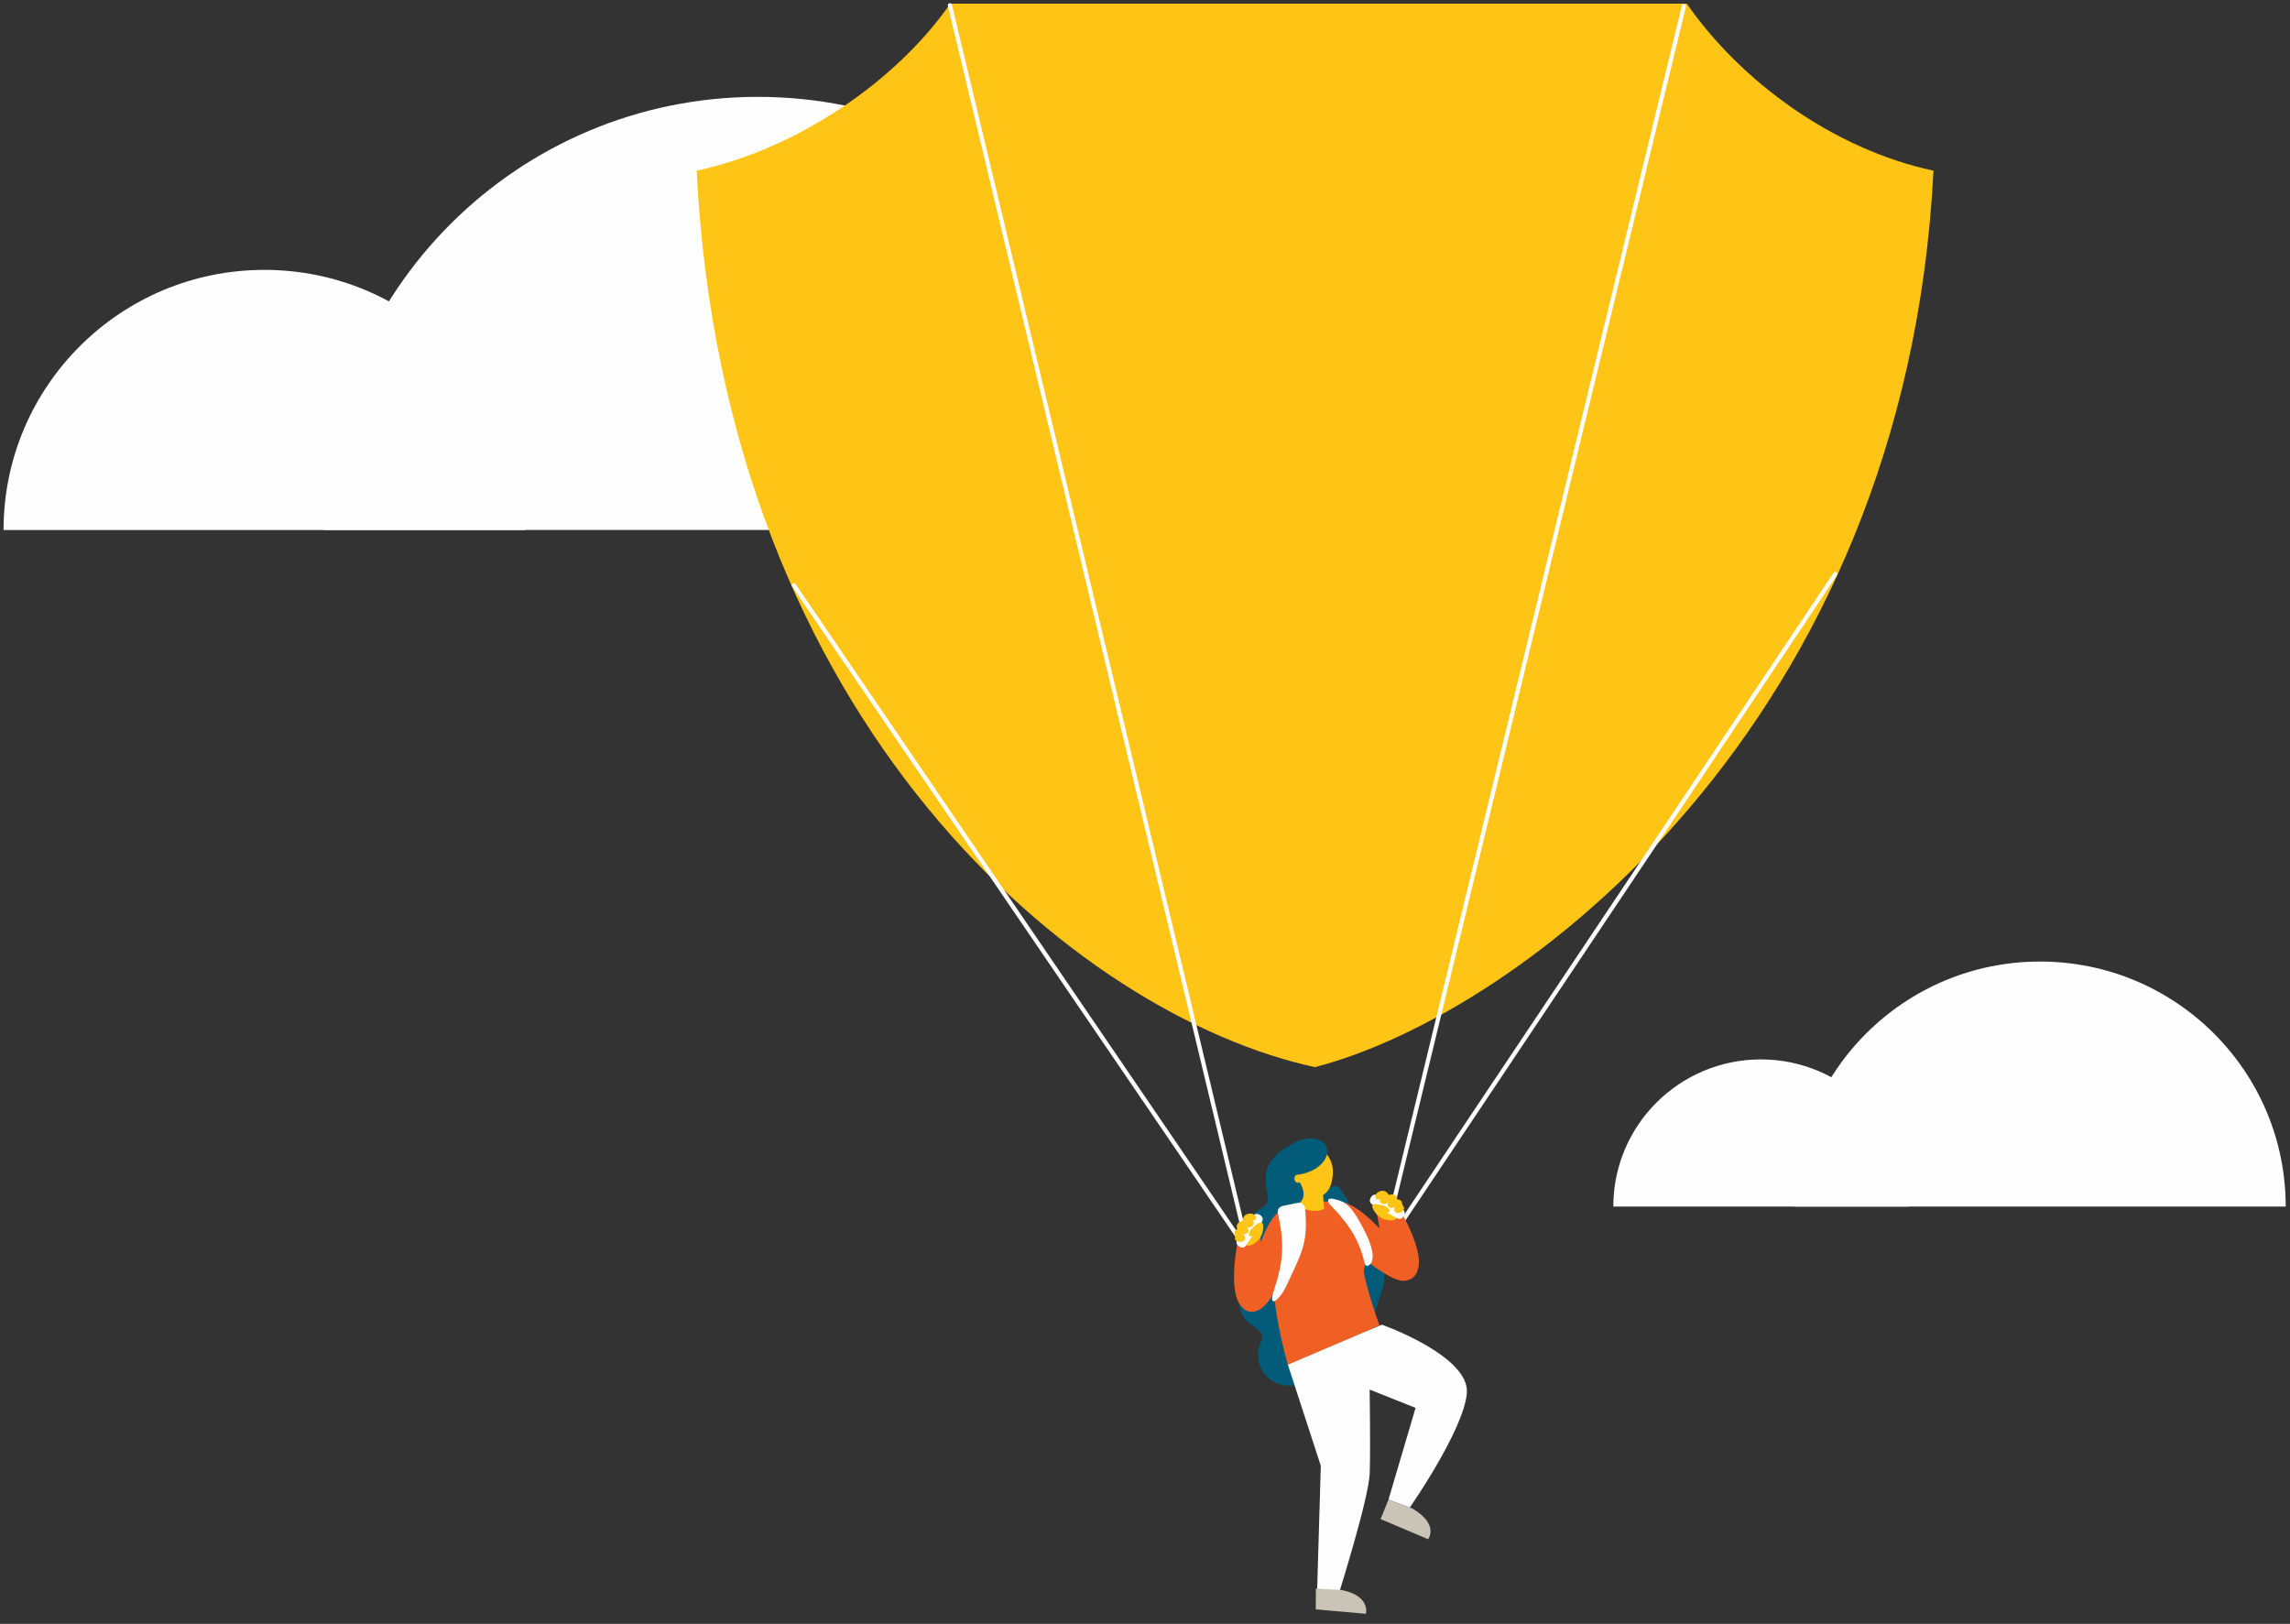 <?xml version="1.0" encoding="UTF-8"?>
<svg width="306px" height="217px" viewBox="0 0 306 217" version="1.1" xmlns="http://www.w3.org/2000/svg" xmlns:xlink="http://www.w3.org/1999/xlink">
    <rect x="0" y="0" width="306" height="217" fill="#333333" stroke="none"/>
    <title>Group 20</title>
    <g id="Page-1" stroke="none" stroke-width="1" fill="none" fill-rule="evenodd">
        <g id="Group-20" transform="translate(0.475, 0.427)">
            <path d="M69.714,70.398 C69.714,51.198 54.108,35.637 34.857,35.637 C15.609,35.637 -2.84217094e-14,51.198 -2.84217094e-14,70.398" id="Fill-907" fill="#FEFEFE"></path>
            <path d="M158.835,70.395 C158.835,38.434 132.852,12.517 100.798,12.517 C68.747,12.517 42.764,38.434 42.764,70.395" id="Fill-909" fill="#FEFEFE"></path>
            <path d="M254.539,160.805 C254.539,149.944 245.711,141.142 234.822,141.142 C223.934,141.142 215.104,149.944 215.104,160.805" id="Fill-911" fill="#FEFEFE"></path>
            <path d="M304.952,160.804 C304.952,142.724 290.254,128.064 272.122,128.064 C253.992,128.064 239.294,142.724 239.294,160.804" id="Fill-913" fill="#FEFEFE"></path>
            <path d="M175.23,142.174 C143.679,135.347 96.305,96.553 92.618,22.382 C106.042,19.506 119.303,10.421 126.5,0.065 L224.925,0.065 C232.123,10.421 244.459,19.506 257.884,22.382 C254.161,96.377 202.571,135.122 175.23,142.174" id="Fill-915" fill="#FEC416"></path>
            <path d="M166.393,167.246 C166.265,167.246 166.15,167.159 166.119,167.03 L126.181,0.349 C126.145,0.197 126.238,0.044 126.39,0.008 C126.537,-0.03 126.693,0.065 126.73,0.217 L166.667,166.898 C166.704,167.05 166.611,167.202 166.458,167.238 C166.437,167.244 166.414,167.246 166.393,167.246" id="Fill-917" fill="#FEFEFE"></path>
            <path d="M184.109,167.246 C184.089,167.246 184.065,167.244 184.043,167.238 C183.892,167.201 183.798,167.049 183.835,166.897 L224.26,0.329 C224.297,0.178 224.444,0.082 224.601,0.121 C224.752,0.158 224.845,0.31 224.809,0.462 L184.383,167.03 C184.352,167.16 184.237,167.246 184.109,167.246" id="Fill-919" fill="#FEFEFE"></path>
            <path d="M166.393,167.246 C166.303,167.246 166.214,167.203 166.16,167.123 L105.369,77.938 C105.281,77.809 105.314,77.633 105.443,77.545 C105.573,77.459 105.747,77.491 105.835,77.62 L166.626,166.805 C166.714,166.934 166.681,167.109 166.552,167.197 C166.503,167.23 166.448,167.246 166.393,167.246" id="Fill-921" fill="#FEFEFE"></path>
            <path d="M184.109,167.246 C184.055,167.246 184.001,167.23 183.952,167.198 C183.823,167.112 183.788,166.936 183.875,166.807 L244.53,76.118 C244.618,75.987 244.79,75.953 244.923,76.04 C245.05,76.126 245.087,76.302 245,76.431 L184.344,167.121 C184.29,167.202 184.201,167.246 184.109,167.246" id="Fill-923" fill="#FEFEFE"></path>
            <path d="M173.826,153.008 C173.382,155.259 173.68,157.558 175.983,157.836 C176.338,157.879 176.722,157.907 176.992,158.133 C177.281,158.371 177.938,157.92 178.326,158.144 C178.581,158.292 179.029,159.085 179.217,159.337 C179.907,160.266 180.264,161.41 179.965,162.561 C179.91,162.771 179.837,162.994 179.91,163.198 C179.963,163.347 180.085,163.458 180.204,163.562 C181.65,164.831 183.252,166.054 184.036,167.812 C184.622,169.123 184.661,170.661 184.19,172.013 C183.761,173.246 183.434,174.412 183.051,175.677 C182.733,176.725 182.416,177.772 182.098,178.819 C181.891,179.501 181.681,180.191 181.32,180.805 C180.118,182.847 177.588,183.603 175.292,184.19 C173.503,184.646 171.538,185.089 169.871,184.295 C168.041,183.424 167.123,181.015 167.909,179.146 C168.017,178.892 168.152,178.641 168.175,178.366 C168.253,177.443 167.161,176.95 166.435,176.374 C165.234,175.42 164.843,173.709 165.102,172.197 C165.36,170.685 166.163,169.327 167.001,168.042 C166.015,166.873 165.641,165.215 166.029,163.735 C166.25,162.894 166.714,162.123 167.335,161.518 C167.777,161.087 168.657,160.81 168.876,160.235 C169.104,159.636 168.718,158.593 168.674,157.97 C168.612,157.12 168.63,156.261 168.98,155.467 C169.768,153.68 171.648,152.618 173.392,151.957" id="Fill-925" fill="#025C79"></path>
            <path d="M170.719,161.232 C170.719,161.232 167.531,167.441 171.661,182.117 L183.854,176.67 C183.854,176.67 182.554,173.211 181.798,169.842 C181.57,168.827 182.703,166.923 182.416,165.991 C181.825,164.07 180.029,161.388 178.841,160.697 C176.144,159.128 170.719,161.232 170.719,161.232" id="Fill-927" fill="#F06025"></path>
            <path d="M183.351,160.941 C183.351,160.941 184.297,166.104 184.52,166.986 C184.744,167.869 185.43,170.011 185.43,170.011 C185.43,170.011 188.24,171.98 189.018,169.092 C189.797,166.205 186.066,160.38 186.066,160.38 C185.849,159.94 183.351,160.941 183.351,160.941" id="Fill-929" fill="#F06025"></path>
            <path d="M185.09,162.636 C185.282,162.658 185.489,162.662 185.707,162.619 C185.82,162.596 185.944,162.557 186.033,162.485 C186.195,162.354 186.172,162.186 186.118,162.062 C185.885,161.523 185.382,161.117 184.764,160.83 C184.448,160.683 183.83,160.334 183.37,160.379 C182.658,160.447 182.936,161.028 183.057,161.249 C183.417,161.907 184.056,162.518 185.09,162.636" id="Fill-931" fill="#FEC416"></path>
            <path d="M187.045,162.145 L187.15,161.956 C187.31,161.668 187.206,161.305 186.918,161.145 L183.561,159.285 C183.273,159.125 182.91,159.229 182.751,159.517 L182.646,159.707 C182.486,159.995 182.59,160.358 182.878,160.518 L186.234,162.378 C186.522,162.538 186.885,162.433 187.045,162.145" id="Fill-933" fill="#FEFEFE"></path>
            <path d="M185.051,159.179 C185.061,159.19 185.072,159.2 185.084,159.208 C185.202,159.294 185.447,159.168 185.588,159.176 C185.921,159.193 186.243,159.482 186.239,159.825 C186.239,159.84 186.239,159.856 186.249,159.866 C186.259,159.877 186.273,159.878 186.287,159.879 C186.435,159.888 186.555,159.878 186.676,159.972 C186.891,160.139 186.837,160.339 186.917,160.557 C186.983,160.738 187.184,160.848 187.145,161.087 C187.098,161.37 186.794,161.565 186.544,161.65 C186.3,161.733 185.985,161.667 185.868,161.437 C185.778,161.257 185.832,161.041 185.887,160.847 C185.681,160.996 185.389,161.052 185.17,160.922 C184.951,160.793 184.869,160.451 185.05,160.272 C184.877,160.363 184.697,160.449 184.502,160.469 C184.308,160.488 184.095,160.429 183.977,160.273 C183.86,160.117 183.878,159.86 184.043,159.758 C183.413,160.15 183.035,159.444 183.509,159.011 C183.843,158.707 184.408,158.562 184.787,158.865 C184.848,158.913 184.902,158.971 184.947,159.035 C184.98,159.084 185.01,159.137 185.051,159.179" id="Fill-935" fill="#FEC416"></path>
            <path d="M184.706,161.675 C184.824,161.661 184.946,161.633 185.063,161.574 C185.124,161.543 185.187,161.5 185.223,161.442 C185.287,161.336 185.233,161.236 185.172,161.166 C184.908,160.863 184.517,160.684 184.086,160.595 C183.866,160.55 183.421,160.423 183.163,160.518 C182.761,160.666 183.062,160.988 183.185,161.108 C183.552,161.466 184.072,161.754 184.706,161.675" id="Fill-937" fill="#FEC416"></path>
            <path d="M177.092,160.544 C177.96,159.634 180.522,159.781 184.939,164.922 C189.355,170.063 187.669,170.556 187.669,170.556 C187.669,170.556 186.768,171.845 181.534,167.589 C176.3,163.334 176.224,161.454 177.092,160.544" id="Fill-939" fill="#F06025"></path>
            <path d="M167.835,164.293 C167.835,164.293 168.658,169.478 168.741,170.384 C168.823,171.291 168.888,173.538 168.888,173.538 C168.888,173.538 166.892,176.329 165.198,173.864 C163.504,171.399 165.087,164.666 165.087,164.666 C165.147,164.179 167.835,164.293 167.835,164.293" id="Fill-941" fill="#F06025"></path>
            <path d="M167.155,165.728 C166.994,165.835 166.812,165.934 166.599,165.995 C166.488,166.027 166.36,166.049 166.247,166.025 C166.043,165.983 165.988,165.824 165.979,165.688 C165.939,165.103 166.2,164.512 166.617,163.973 C166.831,163.698 167.22,163.104 167.65,162.933 C168.314,162.667 168.333,163.311 168.327,163.563 C168.309,164.313 168.021,165.149 167.155,165.728" id="Fill-943" fill="#FEC416"></path>
            <path d="M165.193,166.188 L165.013,166.067 C164.739,165.885 164.666,165.514 164.848,165.24 L166.979,162.049 C167.162,161.775 167.532,161.702 167.806,161.884 L167.986,162.004 C168.26,162.188 168.334,162.558 168.151,162.832 L166.02,166.023 C165.838,166.297 165.467,166.371 165.193,166.188" id="Fill-945" fill="#FEFEFE"></path>
            <path d="M165.606,162.638 C165.602,162.652 165.596,162.666 165.59,162.679 C165.524,162.809 165.249,162.81 165.127,162.881 C164.839,163.049 164.685,163.454 164.846,163.757 C164.853,163.77 164.86,163.784 164.856,163.798 C164.853,163.811 164.84,163.819 164.828,163.826 C164.7,163.902 164.589,163.949 164.524,164.088 C164.41,164.335 164.549,164.487 164.579,164.718 C164.603,164.909 164.475,165.099 164.619,165.293 C164.791,165.524 165.15,165.558 165.412,165.518 C165.666,165.48 165.916,165.277 165.914,165.019 C165.912,164.818 165.765,164.651 165.627,164.504 C165.878,164.542 166.163,164.457 166.299,164.242 C166.435,164.027 166.351,163.685 166.107,163.609 C166.303,163.61 166.503,163.604 166.685,163.533 C166.866,163.461 167.028,163.311 167.062,163.118 C167.095,162.926 166.961,162.706 166.767,162.69 C167.507,162.75 167.52,161.95 166.899,161.782 C166.463,161.664 165.895,161.795 165.696,162.238 C165.664,162.309 165.643,162.385 165.633,162.462 C165.625,162.521 165.624,162.582 165.606,162.638" id="Fill-947" fill="#FEC416"></path>
            <path d="M167.057,164.698 C166.946,164.739 166.824,164.77 166.693,164.772 C166.624,164.772 166.549,164.763 166.491,164.727 C166.386,164.663 166.387,164.549 166.409,164.458 C166.506,164.069 166.771,163.73 167.113,163.454 C167.288,163.313 167.625,162.996 167.899,162.963 C168.323,162.91 168.203,163.333 168.149,163.497 C167.986,163.984 167.657,164.477 167.057,164.698" id="Fill-949" fill="#FEC416"></path>
            <path d="M172.196,160.962 C171.012,160.538 168.788,161.819 167.148,168.395 C165.508,174.97 167.235,174.655 167.235,174.655 C167.235,174.655 168.619,175.402 171.387,169.251 C174.155,163.1 173.38,161.385 172.196,160.962" id="Fill-951" fill="#F06025"></path>
            <path d="M171.618,181.942 L176.017,195.445 L175.53,211.91 L178.518,212.228 C178.518,212.228 182.43,199.766 182.551,196.486 C182.671,193.207 182.542,185.262 182.542,185.262 L188.679,187.709 L185.058,199.972 L187.905,201.026 C187.905,201.026 195.081,190.757 195.531,185.762 C195.98,180.767 184.172,176.587 184.172,176.587 L171.618,181.942 Z" id="Fill-953" fill="#FEFEFE"></path>
            <path d="M185.059,199.972 L184.006,202.565 L190.351,205.258 C190.351,205.258 191.913,203.318 188.234,201.137 L185.059,199.972 Z" id="Fill-955" fill="#C9C4B6"></path>
            <path d="M175.359,211.863 L175.343,214.633 L182.041,215.225 C182.041,215.225 182.713,212.8 178.76,212.042 L175.359,211.863 Z" id="Fill-957" fill="#C9C4B6"></path>
            <path d="M182.7,168.418 C182.688,168.434 182.675,168.448 182.661,168.463 C182.188,168.983 181.947,168.671 181.847,168.252 C181.462,166.629 180.828,165.078 179.865,163.665 C179.401,162.984 178.879,162.341 178.341,161.713 C178.068,161.396 177.754,161.113 177.479,160.797 C177.299,160.591 176.859,160.195 177.019,159.906 C177.206,159.566 177.928,159.848 178.224,159.915 C179.76,160.266 180.579,161.72 181.292,162.991 C182.108,164.444 183.124,166.462 182.919,167.799 C182.885,168.02 182.834,168.247 182.7,168.418" id="Fill-959" fill="#FEFEFE"></path>
            <path d="M177.594,156.835 C177.939,154.591 176.344,152.789 175.054,152.75 C173.764,152.712 173.077,154.123 173.019,156.058 C173.014,156.207 173.017,156.354 173.025,156.499 C173.01,156.497 172.995,156.493 172.98,156.492 C172.724,156.484 172.509,156.731 172.499,157.043 C172.49,157.356 172.69,157.615 172.946,157.623 C173.036,157.626 173.12,157.595 173.193,157.543 C174.676,160.097 172.568,160.624 172.568,160.624 C172.568,160.624 174.972,161.948 176.458,161.111 L176.319,159.281 C177.094,158.725 177.386,158.183 177.594,156.835" id="Fill-961" fill="#FEC416"></path>
            <path d="M170.861,155.354 C171.493,156.806 173.026,156.79 174.688,156.066 C176.321,155.355 177.256,153.884 176.775,152.78 C176.295,151.676 174.581,151.357 172.948,152.068 C171.315,152.779 170.381,154.25 170.861,155.354" id="Fill-963" fill="#025C79"></path>
            <path d="M169.64,173.448 C169.359,173.33 169.594,172.488 169.724,172.09 C171.061,168.02 171.177,165.73 170.269,161.616 C170.181,161.214 170.493,160.81 170.984,160.709 C171.752,160.552 172.136,160.473 172.904,160.317 C173.394,160.216 173.85,160.519 173.9,160.996 C174.413,165.865 173.306,167.254 171.278,171.699 C171.079,172.135 170.079,173.633 169.64,173.448" id="Fill-965" fill="#FEFEFE"></path>
        </g>
    </g>
</svg>
